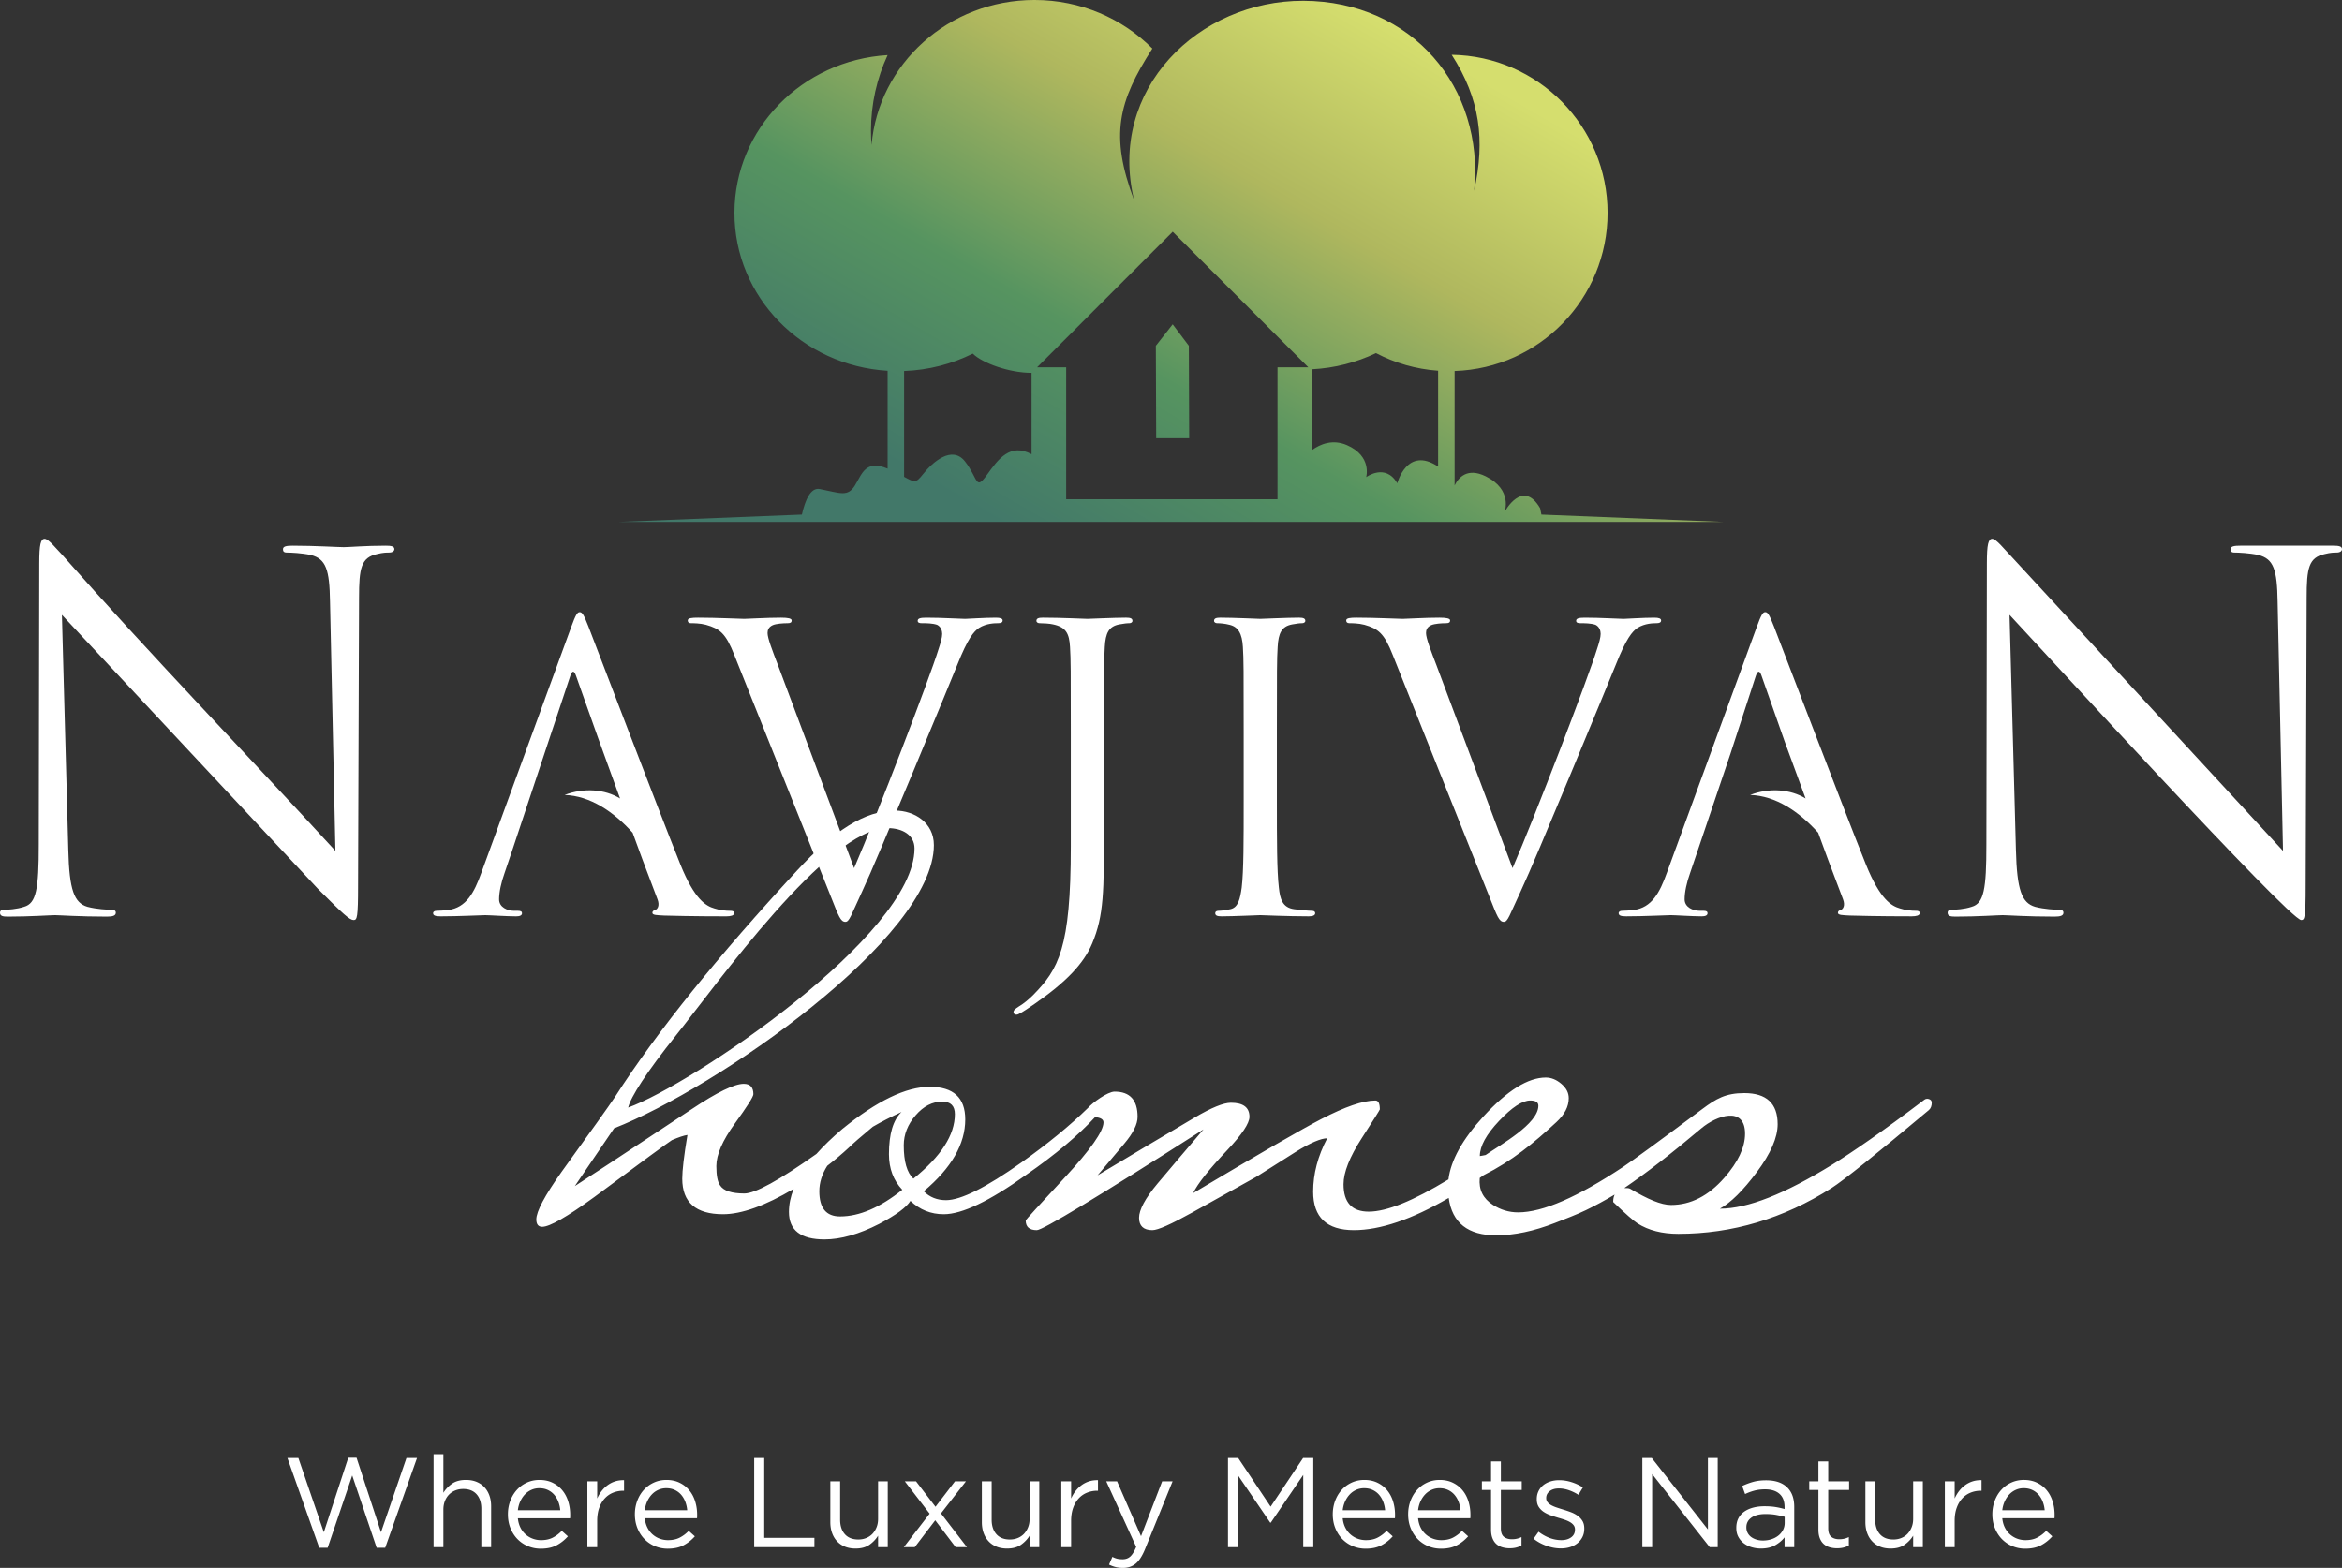 <svg xmlns="http://www.w3.org/2000/svg" width="326.4" height="218.543" viewBox="0 0 3863.47 2586.81" shape-rendering="geometricPrecision" text-rendering="geometricPrecision" image-rendering="optimizeQuality" fill-rule="evenodd" clip-rule="evenodd"><rect x="0" y="0" width="3863.47" height="2586.81" fill="#333333" stroke="none"/><defs><linearGradient id="id0" gradientUnits="userSpaceOnUse" x1="1673.88" y1="877.17" x2="2189.59" y2="-16.07"><stop offset="0" stop-color="#427869"/><stop offset=".329" stop-color="#569460"/><stop offset=".678" stop-color="#afb75e"/><stop offset="1" stop-color="#d5de6e"/></linearGradient><style>.fil1{fill:#fff}</style></defs><g id="Layer_x0020_1"><g id="_105553179693088"><path d="M2399.58 612.13v188.84c6.21-12.84 20.74-30.2 51.32-15.11 45.24 22.32 31.06 58.84 31.06 58.84s29.71-56.14 58.74-6.09l2.07 10.37 301.32 12.14h-1824.7l303.44-12.14c5.51-24.38 14.6-45.09 29.54-42.16 34.43 6.77 45.91 13.53 58.07-6.08 11.72-18.91 17.16-42.84 53.82-27.58V611.75c-141.01-8.51-252.69-121.86-252.69-260.43 0-138.56 111.68-251.92 252.69-260.43-17.64 38.15-27.46 80.41-27.46 124.89 0 7.9.32 15.73.94 23.47C1449.15 105.3 1565.15-.01 1706.53-.01c76.38 0 145.34 30.73 194.42 80.11-56.09 87.51-70.52 142.9-30.07 250.24C1826.22 147.04 1977.77.66 2150.24 1.33c178.89.7 298.84 142.85 281.56 313.59 18.34-84.25 9.77-151.67-37.02-224.53 142.35 2.04 257.17 118.08 257.17 260.91 0 141.22-112.23 256.25-252.34 260.81zm-492.86-41.69l27.8-35.39 26.64 35.39.58 152.56h-54.44l-.58-152.56zm465.66 199.3v-158.1c-36.79-2.59-71.47-12.82-102.49-29.1-32.38 15.42-67.93 24.77-105.35 26.69v133.18c13.28-9.54 33.75-18.3 57.47-7.95 41.86 18.26 31.73 52.75 31.73 52.75s31.74-23.67 51.32 10.15c0 0 15.75-61.86 67.32-27.61zm-264.95 53.99V605.96h50.8l-223.67-223.67-223.67 223.67h47.93v217.77h348.61zm-405.72-74.39v-134.2c-36.56 0-81-15.9-96.98-31.75-34.16 17.05-72.57 27.25-113.28 28.71v174.62c17.61 9.55 19.33 10.57 31.07-4.25 15.52-19.61 47.94-48.69 69.54-20.97 21.61 27.73 16.88 48.7 35.78 22.32 18.91-26.38 38.38-53.42 73.87-34.49z" fill="url(#id0)"/><path class="fil1" d="M2749.69 1440.09c-11.72 32.58-24.77 57.36-54.74 61.26-5.22.65-14.34 1.3-18.91 1.3-3.26 0-5.86 1.3-5.86 3.92 0 3.91 3.91 5.21 12.38 5.21 30.63 0 66.48-1.95 73.65-1.95 7.17 0 35.2 1.95 50.84 1.95 5.86 0 9.77-1.3 9.77-5.21 0-2.62-1.95-3.92-6.51-3.92h-6.52c-11.08 0-24.77-5.86-24.77-18.9 0-11.73 3.26-27.38 9.13-43.67l11.68-34.47 54.8-162.11 41.72-128c3.26-9.78 6.51-9.78 9.76 0l38.35 108.98h.01l34.11 92.9c-24.76-15.26-59.73-18.11-91.47-5.79 42.16 1.23 81.05 27.67 112.22 62.29l16.25 44.27 24.79 65.59c3.91 10.43 0 16.29-3.91 17.6-2.6.65-4.56 1.95-4.56 4.56 0 3.91 7.17 3.91 19.55 4.57 44.97 1.3 92.55 1.3 102.33 1.3 7.17 0 13.03-1.3 13.03-5.21 0-3.27-2.6-3.92-6.52-3.92-6.51 0-16.29-.65-26.07-3.91-13.69-3.91-32.59-14.33-56.05-72.34-39.76-99.06-142.09-368.24-151.86-393-7.82-20.2-10.43-23.46-14.33-23.46-3.91 0-6.52 3.91-14.34 25.42l-147.95 404.73zM931.41 1311.61c31.74-12.32 66.7-9.47 91.47 5.79-24.74-67.38-48.63-134.15-72.46-201.88-3.26-9.78-6.52-9.78-9.78 0l-96.51 290.11-11.68 34.47c-5.86 16.29-9.12 31.93-9.12 43.67 0 13.04 13.68 18.9 24.76 18.9h6.52c4.56 0 6.51 1.3 6.51 3.92 0 3.91-3.91 5.21-9.78 5.21-15.64 0-43.66-1.95-50.83-1.95-7.17 0-43.02 1.95-73.65 1.95-8.48 0-12.39-1.3-12.39-5.21 0-2.62 2.61-3.92 5.87-3.92 4.56 0 13.69-.65 18.9-1.3 29.98-3.91 43.01-28.68 54.74-61.26l147.95-404.73c7.83-21.51 10.43-25.42 14.34-25.42s6.52 3.26 14.34 23.46c9.78 24.76 112.1 293.94 151.86 393 23.46 58.01 42.37 68.43 56.05 72.34 9.77 3.26 19.55 3.91 26.06 3.91 3.91 0 6.52.65 6.52 3.92 0 3.91-5.87 5.21-13.04 5.21-9.78 0-57.35 0-102.33-1.3-12.38-.65-19.55-.65-19.55-4.57 0-2.6 1.95-3.91 4.56-4.56 3.91-1.3 7.82-7.17 3.91-17.6l-24.79-65.59-16.25-44.27c-31.17-34.62-70.07-61.05-112.22-62.29zm-829.28-297.2l422.03 451.71c42.9 42.91 52.74 51.8 59.23 51.8 5.66 0 7.28-4.04 7.28-57.47l1.62-474.36c0-48.58 3.24-66.38 29.95-72.05 9.72-2.43 15.39-2.43 19.43-2.43 5.66 0 8.9-2.42 8.9-5.66 0-4.86-5.66-5.67-14.57-5.67-33.19 0-59.9 2.42-68.94 2.42-8.9 0-47.76-2.42-84.05-2.42-9.72 0-16.19.81-16.19 5.67 0 3.24.81 5.66 6.47 5.66 6.48 0 24.96.81 39.53 4.05 25.09 6.48 30.76 24.28 31.57 76.9l8.91 411.22c-149.36-162.65-305.62-324.02-451.17-488.93-8.09-8.09-21.98-25.91-28.46-25.91-6.47 0-8.91 8.91-8.91 40.48l-.81 463.85c0 73.65-4.04 97.13-24.29 102.8-12.15 4.05-26.71 4.86-33.19 4.86-4.05 0-6.48 1.62-6.48 4.85 0 5.67 4.86 6.47 12.96 6.47 36.42 0 70.42-2.42 77.85-2.42 7.28 0 39.66 2.42 85.68 2.42 9.71 0 14.57-1.62 14.57-6.47 0-3.23-2.43-4.85-6.48-4.85-7.28 0-24.95-.81-40.34-4.86-21.85-6.47-29.95-27.52-31.57-93.9l-10.53-387.75zm3212.91 0c47.49 50.83 461.55 503.51 481.25 503.51 5.66 0 7.28-4.04 7.28-57.47l1.62-474.36c0-48.58 3.24-66.38 29.95-72.05 9.71-2.43 15.38-2.43 19.42-2.43 5.67 0 8.91-2.42 8.91-5.66 0-4.86-5.67-5.67-14.58-5.67H3695.9c-9.72 0-16.2.81-16.2 5.67 0 3.24.81 5.66 6.48 5.66 6.48 0 24.96.81 39.53 4.05 25.09 6.48 30.76 24.28 31.57 76.9l8.9 411.22-451.16-488.93c-8.09-8.09-21.99-25.91-28.47-25.91-6.47 0-8.91 8.91-8.91 40.48l-.81 463.85c0 73.65-4.04 97.13-24.28 102.8-12.14 4.05-26.71 4.86-33.19 4.86-4.04 0-6.47 1.62-6.47 4.85 0 5.67 4.86 6.47 12.96 6.47 36.42 0 70.42-2.42 77.84-2.42 7.28 0 39.67 2.42 85.68 2.42 9.71 0 14.57-1.62 14.57-6.47 0-3.23-2.43-4.85-6.48-4.85-7.28 0-24.96-.81-40.34-4.86-21.85-6.47-29.95-27.52-31.57-93.9l-10.53-387.75zm-2031.23 84.16c-9.77-25.42-17.59-45.63-17.59-54.1 0-4.56 1.3-9.78 8.47-13.03 5.86-2.61 17.6-3.26 24.76-3.26 4.56 0 6.52-1.3 6.52-4.56 0-3.25-5.87-4.56-17.6-4.56-24.76 0-54.09 1.96-60.6 1.96-7.82 0-44.98-1.96-76.26-1.96-10.43 0-16.96.65-16.96 4.56 0 2.61 1.31 4.56 5.22 4.56 3.92 0 14.99 0 24.77 2.61 22.82 6.51 32.6 13.68 46.92 50.18l159.69 399.53c12.38 31.28 15.64 40.41 23.46 40.41 6.52 0 9.13-10.42 27.37-49.53 14.99-31.93 44.33-102.32 84.08-197.48 33.24-80.16 65.83-158.38 72.99-176.62 17.6-44.33 27.38-55.4 35.86-61.27 12.38-7.82 26.72-7.82 31.28-7.82 5.21 0 7.82-1.3 7.82-4.56 0-3.25-3.91-4.56-11.07-4.56-18.91 0-46.92 1.96-50.84 1.96-7.82 0-37.8-1.96-63.87-1.96-10.43 0-14.34 1.31-14.34 5.21 0 3.26 3.25 3.91 7.17 3.91 7.17 0 16.95 0 24.77 2.61 6.52 3.26 8.47 9.78 8.47 14.99 0 5.86-2.61 14.99-5.87 24.76-14.33 46.93-101.66 274.39-139.47 361.73l-125.14-333.7zm537.4 109.49c0-101.67 0-119.93 1.3-140.78 1.3-22.82 6.52-33.89 24.11-37.15 7.82-1.3 11.73-1.95 16.29-1.95 2.61 0 5.21-1.3 5.21-3.91 0-3.91-3.26-5.21-10.43-5.21-19.55 0-60.6 1.96-63.87 1.96-3.26 0-44.33-1.96-73.65-1.96-7.17 0-10.43 1.31-10.43 5.21 0 2.61 2.61 3.91 5.21 3.91 5.87 0 16.95.65 22.16 1.95 21.51 4.56 26.72 14.99 28.03 37.15 1.3 20.85 1.3 39.1 1.3 140.78v188.36c0 168.15-20.21 202.69-62.57 245.7-5.86 5.87-14.98 13.69-22.81 18.26-5.87 3.91-9.13 5.86-9.13 9.78 0 2.6 2.61 3.91 4.56 3.91 1.96 0 3.26-.65 4.56-1.31 6.51-3.25 16.95-10.42 25.42-16.29 52.79-36.5 81.47-67.13 95.16-99.72 19.55-46.27 19.55-86.68 19.55-192.27v-156.42zm285.17 0c0-101.67 0-119.93 1.3-140.78 1.3-22.82 6.52-33.89 24.11-37.15 7.82-1.3 11.73-1.95 16.29-1.95 2.6 0 5.22-1.3 5.22-3.91 0-3.91-3.27-5.21-10.43-5.21-19.55 0-60.61 1.96-63.88 1.96-3.25 0-44.32-1.96-65.82-1.96-7.18 0-10.43 1.31-10.43 5.21 0 2.61 2.61 3.91 5.21 3.91 4.56 0 13.04.65 20.21 2.61 14.33 3.26 20.85 14.33 22.15 36.5 1.31 20.85 1.31 39.1 1.31 140.78v114.71c0 62.56 0 114.05-3.25 141.43-2.61 18.9-5.88 33.24-18.91 35.85-5.87 1.3-13.69 2.6-19.55 2.6-3.91 0-5.21 1.95-5.21 3.92 0 3.91 3.25 5.21 10.43 5.21 19.55 0 60.61-1.95 63.87-1.95 3.26 0 44.33 1.95 80.16 1.95 7.18 0 10.43-1.95 10.43-5.21 0-1.96-1.3-3.92-5.21-3.92-5.87 0-20.2-1.3-29.33-2.6-19.55-2.6-23.46-16.95-25.41-35.85-3.26-27.37-3.26-78.86-3.26-141.43v-114.71zm263.66-109.49c-9.78-25.42-17.6-45.63-17.6-54.1 0-4.56 1.3-9.78 8.47-13.03 5.86-2.61 17.6-3.26 24.77-3.26 4.56 0 6.52-1.3 6.52-4.56 0-3.25-5.86-4.56-17.6-4.56-24.76 0-54.1 1.96-60.61 1.96-7.82 0-44.97-1.96-76.26-1.96-10.43 0-16.94.65-16.94 4.56 0 2.61 1.3 4.56 5.21 4.56s14.99 0 24.77 2.61c22.81 6.51 32.59 13.68 46.92 50.18l159.68 399.53c12.38 31.28 15.64 40.41 23.46 40.41 6.52 0 9.12-10.42 27.37-49.53 14.99-31.93 44.32-102.32 84.07-197.48 33.24-80.16 65.83-158.38 73-176.62 17.6-44.33 27.38-55.4 35.85-61.27 12.38-7.82 26.72-7.82 31.28-7.82 5.22 0 7.82-1.3 7.82-4.56 0-3.25-3.91-4.56-11.08-4.56-18.91 0-46.93 1.96-50.84 1.96-7.82 0-37.8-1.96-63.87-1.96-10.43 0-14.34 1.31-14.34 5.21 0 3.26 3.26 3.91 7.17 3.91 7.17 0 16.94 0 24.77 2.61 6.51 3.26 8.47 9.78 8.47 14.99 0 5.86-2.61 14.99-5.87 24.76-14.34 46.93-101.67 274.39-139.48 361.73l-125.13-333.7z"/><path class="fil1" d="M1540.58 1394.09c0 153.27-358.42 401.1-527.53 467.42l-64.77 95.33c13.04-8.15 77.4-50.52 193.09-127.1 41.55-27.7 70.07-41.55 85.55-41.55 10.59 0 15.89 5.7 15.89 17.11 0 4.08-10.18 20.17-30.55 48.28s-30.56 51.53-30.56 70.27c0 15.48 2.04 26.07 6.11 31.77 5.7 8.96 19.15 13.44 40.13 13.44 17.74 0 57.35-21.72 118.81-65.16 11.89-13.4 26.13-27.12 42.71-41.16 57.03-46.44 105.1-69.66 144.21-69.66 39.1 0 58.66 17.93 58.66 53.78 0 40.74-22.82 80.25-68.44 118.54 9.78 9.78 22 14.67 36.67 14.67 24.44 0 65.99-20.78 124.65-62.33 42.99-30.5 79.49-60.43 109.48-89.74l.03-.03c7.48-8.65 32.43-26.94 43.99-26.94 25.25 0 37.89 13.85 37.89 41.55 0 12.22-7.34 27.09-22.2 44.61-14.87 17.51-29.33 34.83-43.79 51.94 52.96-31.78 106.3-63.58 160.1-95.33 27.67-16.32 47.66-24.44 59.88-24.44 20.37 0 30.56 7.74 30.56 23.22 0 10.59-12.14 29.01-36.67 54.99-30.06 31.85-48.88 55.4-56.22 70.88 110.81-65.99 181.33-106.63 211.43-122.21 39.15-20.27 68.85-30.55 89.21-30.55 4.89 0 7.34 4.89 7.34 14.67 0 .81-9.98 16.7-29.94 47.66-19.96 30.96-29.94 56.22-29.94 75.77 0 30.14 13.85 45.22 41.55 45.22 29.76 0 73.47-17.87 131.52-53.14 3.93-31.66 23.23-66.36 57.9-104.11 39.1-42.57 73.32-63.96 102.66-63.96 8.97 0 17.51 3.46 25.66 10.39 8.15 6.93 12.22 14.66 12.22 23.63 0 13.85-6.72 26.88-20.37 39.51-37.99 35.17-73.15 64-120.02 87.54l-6.42 4.57c-1.91 19.43 5.62 34.17 21.95 44.56 12.39 7.88 26.07 12.22 41.35 12.22 40.54 0 98.25-25.26 173.74-75.36 14.64-9.71 58.22-41.48 130.33-95.31 22.57-16.85 38.34-26.09 69.07-26.09 36.66 0 55 17.11 55 51.33 0 22-11.41 48.28-34.22 78.82-22.81 30.55-43.18 50.72-61.11 60.5 46.44 0 107.51-24.75 184.54-72.11 32.97-20.27 84.22-55.54 152.76-107.54 2.34-1.77 4.86-1.92 7.33-1.23 3.23.92 4.89 2.85 4.89 6.12 0 4.89-1.36 9.26-4.89 12.22-87.73 73.63-141.22 116.31-160.09 128.32-79.71 50.72-164.17 75.77-252.98 75.77-26.89 0-49.26-5.74-67.21-17.11-6.49-4.11-19.96-15.89-40.33-35.44 0-4.89.81-8.96 2.44-12.22-16.6 9.86-32.38 18.4-47.34 25.61-15.8 7.63-34.75 14.79-51.22 21.21-34.77 13.54-67.06 20.39-96.98 20.39-46.45 0-72.52-20.53-78.23-61.72-61.1 35.71-113.44 53.16-156.41 53.16-44.81 0-67.22-21.18-67.22-63.54 0-29.33 7.74-58.66 23.22-87.99-9.77 0-27.55 7.12-52.55 22.81-40.18 25.24-61.58 39.18-64.77 40.94-35.92 19.83-71.13 39.65-105.71 58.87-34.67 19.27-56.42 28.92-65.38 28.92-14.67 0-22-6.93-22-20.36 0-13.04 9.95-31.97 30.55-56.62 25.03-29.93 50.51-59.48 75.77-89.22-173.54 110.81-265.2 166.21-274.97 166.21-12.22 0-18.34-5.29-18.34-16.09 0-.81 21.34-24.29 64.16-70.48 42.72-46.07 64.17-76.58 64.17-91.25 0-4.95-4.63-7.78-13.88-8.68-27.45 29.78-65.23 61.77-113.97 95.45-60.29 43.18-105.51 64.77-135.65 64.77-21.18 0-39.52-7.33-54.99-22-6.52 10.59-23.63 23.22-51.33 37.88-33.41 17.11-63.55 25.66-90.44 25.66-39.11 0-58.66-15.07-58.66-45.22 0-12.37 2.59-25.08 7.79-38.17-47.14 27.89-85.99 41.84-116.56 41.84-44.81 0-67.22-19.55-67.22-58.66 0-13.85 2.85-37.88 8.56-72.1-5.7.81-14.26 3.66-25.67 8.55-6.51 4.08-49.29 35.44-128.32 94.1-44.81 32.59-73.33 48.88-85.55 48.88-6.52 0-9.78-4.07-9.78-12.22 0-13.04 13.85-39.11 41.55-78.22 48.88-67.62 78.21-108.76 87.99-123.43 70.07-109.18 170.79-233.36 300.64-373.96 60.57-65.59 111.91-98.86 161.61-98.86 31.99 0 64.06 20.03 64.06 56.74zm-100.73 464.85c-20.17 16.79-33.31 28.24-39.4 34.34-10.89 10.13-22.81 20.18-35.77 30.14-8.74 13.79-13.11 27.78-13.11 41.96 0 27.71 11.4 41.56 34.22 41.56 31.78 0 66-14.67 102.66-44-14.66-15.48-22-35.03-22-58.66 0-33.4 6.93-56.62 20.77-69.66-17.48 8.03-33.26 16.14-47.36 24.32zm68.74-459.1c0-22-19.44-33.61-44.69-33.61-98.55 0-283.02 259.93-348.2 341.3-49.72 62.06-75.36 102.65-79.43 119.76 104.19-37.34 472.33-284.79 472.33-427.45zm66.61 438.45c0-13.85-6.93-20.77-20.78-20.77-16.29 0-30.96 7.53-43.99 22.61-13.04 15.07-19.56 31.57-19.56 49.5 0 26.88 5.3 45.22 15.89 54.99 45.62-36.66 68.43-72.1 68.43-106.32zm875.54 67.32c23.89-16.7 87-51.1 87-81.38 0-5.7-4.48-8.55-13.44-8.55-13.04 0-30.14 11.21-51.33 33.61-21.18 22.4-31.78 41.75-31.78 58.05 2.23-.44 5.53-.73 9.55-1.73zm427.96-35.14c0-46.33-47.08-30.08-72.3-8.74-48.23 40.84-90.53 73.58-126.9 98.36 4.08 0 7.57-.1 9.78 1.22 28.8 17.24 50.92 26.68 67.22 26.68 32.59 0 61.84-14.95 87.99-44.81 22.72-25.94 34.21-50.11 34.21-72.72z"/><path d="M474.1 2405.54h18.06l42.01 122.45 40.33-122.88h13.66l40.33 122.88 42.01-122.45h17.43l-52.51 148.08h-14.07l-40.33-119.31-40.54 119.31h-13.86l-52.51-148.08zm241.14-6.31h16.18v63.65c3.64-5.88 8.4-10.89 14.28-15.02 5.88-4.13 13.51-6.2 22.9-6.2 6.58 0 12.42 1.06 17.54 3.15 5.11 2.1 9.45 5.08 13.03 8.93 3.57 3.85 6.3 8.43 8.19 13.76 1.89 5.32 2.84 11.2 2.84 17.64v67.43h-16.18v-63.29c0-10.05-2.59-18.03-7.78-23.91-5.18-5.85-12.6-8.79-22.26-8.79-4.62 0-8.93.81-12.92 2.42-3.99 1.61-7.46 3.92-10.4 6.9-2.94 3.01-5.22 6.62-6.83 10.82-1.62 4.16-2.42 8.79-2.42 13.83v62.04h-16.18v-153.34zm209 92.42c-.43-4.87-1.47-9.49-3.15-13.9-1.68-4.38-3.95-8.23-6.83-11.59-2.87-3.32-6.37-5.98-10.5-7.91-4.13-1.95-8.86-2.93-14.18-2.93-4.62 0-8.96.91-13.02 2.73-4.06 1.79-7.63 4.34-10.71 7.6-3.08 3.28-5.64 7.14-7.67 11.58-2.03 4.48-3.33 9.28-3.89 14.42h69.95zm-69.95 13.24c.56 5.74 1.96 10.85 4.2 15.33s5.11 8.26 8.61 11.35c3.51 3.08 7.42 5.42 11.77 7.03 4.34 1.61 8.89 2.42 13.65 2.42 7.56 0 14.04-1.4 19.42-4.2 5.4-2.8 10.33-6.52 14.81-11.14l10.08 9.04c-5.46 6.16-11.7 11.09-18.7 14.81-7 3.71-15.68 5.57-26.05 5.57-7.42 0-14.42-1.36-21.01-4.09-6.58-2.73-12.32-6.59-17.22-11.56-4.9-4.97-8.79-10.96-11.66-17.96-2.87-7-4.31-14.7-4.31-23.11 0-7.84 1.3-15.23 3.89-22.16s6.2-12.95 10.82-18.06c4.62-5.11 10.11-9.14 16.49-12.07 6.37-2.94 13.34-4.42 20.9-4.42 7.99 0 15.13 1.51 21.43 4.52 6.3 3.01 11.62 7.11 15.96 12.29 4.34 5.18 7.63 11.27 9.87 18.27 2.24 7 3.36 14.49 3.36 22.48v2.42c0 .91-.07 1.99-.21 3.26h-86.12zm114.69-60.92h16.18v28.35c1.95-4.48 4.41-8.61 7.35-12.39 2.94-3.78 6.3-7.04 10.08-9.77 3.78-2.73 7.91-4.8 12.39-6.2 4.48-1.4 9.31-2.03 14.49-1.89v17.43h-1.26c-5.88 0-11.44 1.05-16.7 3.15-5.26 2.1-9.84 5.25-13.76 9.45-3.92 4.2-7.01 9.41-9.24 15.65-2.25 6.23-3.36 13.4-3.36 21.53v43.27h-16.18v-108.6zm164.68 47.68c-.42-4.87-1.47-9.49-3.15-13.9-1.68-4.38-3.95-8.23-6.82-11.59-2.87-3.32-6.38-5.98-10.5-7.91-4.13-1.95-8.86-2.93-14.18-2.93-4.62 0-8.96.91-13.02 2.73-4.06 1.79-7.63 4.34-10.71 7.6-3.08 3.28-5.63 7.14-7.67 11.58-2.03 4.48-3.32 9.28-3.89 14.42h69.95zm-69.95 13.24c.56 5.74 1.96 10.85 4.21 15.33 2.24 4.48 5.11 8.26 8.61 11.35 3.5 3.08 7.42 5.42 11.77 7.03 4.34 1.61 8.89 2.42 13.65 2.42 7.56 0 14.04-1.4 19.43-4.2 5.39-2.8 10.33-6.52 14.81-11.14l10.08 9.04c-5.46 6.16-11.7 11.09-18.7 14.81-7.01 3.71-15.68 5.57-26.05 5.57-7.42 0-14.42-1.36-21.01-4.09-6.58-2.73-12.32-6.59-17.22-11.56-4.9-4.97-8.79-10.96-11.66-17.96-2.87-7-4.3-14.7-4.3-23.11 0-7.84 1.29-15.23 3.89-22.16 2.59-6.93 6.19-12.95 10.81-18.06 4.62-5.11 10.12-9.14 16.49-12.07 6.37-2.94 13.34-4.42 20.9-4.42 7.98 0 15.12 1.51 21.42 4.52 6.3 3.01 11.62 7.11 15.96 12.29 4.34 5.18 7.64 11.27 9.87 18.27 2.24 7 3.36 14.49 3.36 22.48v2.42c0 .91-.07 1.99-.21 3.26h-86.12zm180.44-99.35h16.59v131.7h82.76v15.34h-99.35v-147.03zm167.2 149.34c-6.58 0-12.43-1.05-17.54-3.15-5.11-2.1-9.45-5.07-13.02-8.93-3.57-3.85-6.3-8.43-8.19-13.76-1.89-5.32-2.84-11.2-2.84-17.64v-67.43h16.17v63.29c0 10.05 2.59 18.03 7.78 23.91 5.18 5.85 12.6 8.79 22.27 8.79 4.62 0 8.93-.81 12.92-2.42 3.99-1.61 7.42-3.92 10.29-6.89 2.87-3.01 5.15-6.62 6.83-10.82 1.68-4.16 2.52-8.79 2.52-13.83v-62.04h15.96v108.6h-15.96v-18.91c-3.64 5.89-8.4 10.89-14.28 15.02-5.88 4.13-13.51 6.2-22.9 6.2zm122.25-57.55l-40.96-53.35h18.49l32.13 42.01 32.14-42.01h18.06l-41.17 52.93 42.84 55.67h-18.69l-33.61-44.33-33.82 44.33h-18.06l42.64-55.25zm127.71 57.55c-6.58 0-12.43-1.05-17.54-3.15-5.11-2.1-9.45-5.07-13.02-8.93-3.57-3.85-6.3-8.43-8.19-13.76-1.89-5.32-2.84-11.2-2.84-17.64v-67.43h16.17v63.29c0 10.05 2.59 18.03 7.78 23.91 5.18 5.85 12.6 8.79 22.27 8.79 4.62 0 8.93-.81 12.92-2.42 3.99-1.61 7.42-3.92 10.29-6.89 2.87-3.01 5.15-6.62 6.83-10.82 1.68-4.16 2.52-8.79 2.52-13.83v-62.04h15.96v108.6h-15.96v-18.91c-3.64 5.89-8.4 10.89-14.28 15.02-5.88 4.13-13.52 6.2-22.9 6.2zm89.48-110.91h16.18v28.35c1.96-4.48 4.41-8.61 7.35-12.39 2.94-3.78 6.3-7.04 10.08-9.77 3.78-2.73 7.91-4.8 12.39-6.2 4.48-1.4 9.31-2.03 14.49-1.89v17.43h-1.26c-5.88 0-11.45 1.05-16.7 3.15-5.26 2.1-9.84 5.25-13.76 9.45-3.92 4.2-7 9.41-9.24 15.65-2.24 6.23-3.36 13.4-3.36 21.53v43.27h-16.18v-108.6zm101.87 142.84c-4.48 0-8.54-.46-12.18-1.37-3.64-.91-7.28-2.27-10.92-4.09l5.46-12.81c2.66 1.4 5.28 2.42 7.88 3.05 2.59.63 5.63.94 9.14.94 4.9 0 9.03-1.47 12.39-4.41 3.36-2.94 6.65-8.26 9.87-15.96l-49.36-108.18h17.86l39.48 90.53 34.87-90.53h17.22l-45.58 112.17c-4.63 11.2-9.77 19.11-15.44 23.73-5.67 4.62-12.57 6.93-20.69 6.93zm173.08-181.27h16.81l53.56 80.24 53.56-80.24h16.8v147.03h-16.59v-119.1l-53.56 78.76h-.84l-53.56-78.56v118.89h-16.18v-147.03zm259.21 86.11c-.43-4.87-1.47-9.49-3.15-13.9-1.68-4.38-3.95-8.23-6.83-11.59-2.87-3.32-6.37-5.98-10.5-7.91-4.13-1.95-8.86-2.93-14.18-2.93-4.62 0-8.96.91-13.02 2.73-4.06 1.79-7.63 4.34-10.71 7.6-3.08 3.28-5.64 7.14-7.67 11.58-2.03 4.48-3.33 9.28-3.89 14.42h69.95zm-69.95 13.24c.56 5.74 1.96 10.85 4.2 15.33s5.11 8.26 8.61 11.35c3.5 3.08 7.42 5.42 11.77 7.03 4.34 1.61 8.89 2.42 13.65 2.42 7.56 0 14.04-1.4 19.42-4.2 5.4-2.8 10.33-6.52 14.81-11.14l10.08 9.04c-5.46 6.16-11.7 11.09-18.7 14.81-7 3.71-15.68 5.57-26.05 5.57-7.42 0-14.42-1.36-21.01-4.09-6.58-2.73-12.32-6.59-17.22-11.56-4.9-4.97-8.79-10.96-11.65-17.96-2.87-7-4.31-14.7-4.31-23.11 0-7.84 1.29-15.23 3.89-22.16 2.59-6.93 6.2-12.95 10.82-18.06 4.62-5.11 10.12-9.14 16.49-12.07 6.37-2.94 13.34-4.42 20.9-4.42 7.99 0 15.13 1.51 21.43 4.52 6.3 3.01 11.62 7.11 15.96 12.29 4.34 5.18 7.63 11.27 9.87 18.27 2.24 7 3.36 14.49 3.36 22.48v2.42c0 .91-.07 1.99-.21 3.26h-86.12zm194.3-13.24c-.42-4.87-1.47-9.49-3.15-13.9-1.68-4.38-3.95-8.23-6.83-11.59-2.87-3.32-6.37-5.98-10.5-7.91-4.13-1.95-8.86-2.93-14.18-2.93-4.62 0-8.96.91-13.02 2.73-4.06 1.79-7.64 4.34-10.71 7.6-3.08 3.28-5.64 7.14-7.67 11.58-2.03 4.48-3.32 9.28-3.89 14.42h69.95zm-69.95 13.24c.56 5.74 1.96 10.85 4.21 15.33 2.24 4.48 5.11 8.26 8.61 11.35 3.51 3.08 7.42 5.42 11.77 7.03 4.34 1.61 8.89 2.42 13.65 2.42 7.56 0 14.04-1.4 19.43-4.2 5.39-2.8 10.33-6.52 14.81-11.14l10.08 9.04c-5.46 6.16-11.69 11.09-18.7 14.81-7 3.71-15.68 5.57-26.05 5.57-7.42 0-14.42-1.36-21-4.09-6.58-2.73-12.32-6.59-17.22-11.56-4.9-4.97-8.79-10.96-11.66-17.96-2.87-7-4.31-14.7-4.31-23.11 0-7.84 1.3-15.23 3.89-22.16s6.2-12.95 10.82-18.06c4.62-5.11 10.12-9.14 16.49-12.07 6.37-2.94 13.34-4.42 20.9-4.42 7.98 0 15.12 1.51 21.42 4.52 6.3 3.01 11.62 7.11 15.96 12.29 4.34 5.18 7.63 11.27 9.87 18.27 2.24 7 3.36 14.49 3.36 22.48v2.42c0 .91-.07 1.99-.21 3.26h-86.12zm151.03 49.57c-4.34 0-8.4-.56-12.18-1.68-3.78-1.12-7.04-2.91-9.77-5.36-2.73-2.45-4.86-5.64-6.41-9.56-1.54-3.92-2.31-8.61-2.31-14.07v-65.54h-15.12v-14.28h15.12v-32.77h16.18v32.77h34.45v14.28h-34.45v63.27c0 6.72 1.68 11.38 5.04 14.04 3.36 2.66 7.77 3.99 13.23 3.99 2.8 0 5.42-.28 7.87-.81s5.08-1.44 7.88-2.77v13.86c-2.8 1.54-5.78 2.7-8.93 3.46-3.15.77-6.69 1.16-10.61 1.16zm84.45.21c-7.85 0-15.75-1.44-23.73-4.3-7.98-2.88-15.05-6.76-21.22-11.66l8.19-11.56c5.88 4.48 12.01 7.91 18.38 10.29 6.38 2.38 12.78 3.57 19.22 3.57 6.58 0 11.97-1.54 16.18-4.62 4.2-3.08 6.29-7.28 6.29-12.6v-.42c0-2.66-.73-4.97-2.2-6.93-1.47-1.96-3.47-3.68-5.99-5.15-2.52-1.47-5.42-2.76-8.71-3.88a193.7 193.7 0 00-10.19-3.15c-4.2-1.26-8.44-2.62-12.71-4.09-4.27-1.47-8.12-3.33-11.55-5.57-3.44-2.24-6.23-5.04-8.41-8.4-2.17-3.36-3.25-7.57-3.25-12.61v-.42c0-4.62.91-8.86 2.73-12.71 1.82-3.85 4.38-7.14 7.66-9.87 3.29-2.73 7.22-4.83 11.77-6.3 4.55-1.47 9.48-2.21 14.8-2.21 6.72 0 13.51 1.08 20.38 3.25 6.86 2.17 13.09 5.08 18.7 8.72l-7.35 12.18c-5.05-3.22-10.33-5.78-15.86-7.67-5.53-1.89-10.96-2.84-16.28-2.84-6.44 0-11.56 1.51-15.34 4.52-3.78 3.01-5.67 6.76-5.67 11.24v.42c0 2.52.77 4.72 2.31 6.62 1.54 1.89 3.61 3.53 6.2 4.94 2.59 1.4 5.57 2.66 8.93 3.78 3.36 1.12 6.87 2.24 10.5 3.36 4.2 1.26 8.37 2.66 12.5 4.2 4.13 1.54 7.88 3.5 11.24 5.88 3.36 2.38 6.06 5.25 8.08 8.61 2.03 3.36 3.05 7.49 3.05 12.39v.43c0 5.18-1.02 9.77-3.05 13.76s-4.76 7.39-8.19 10.19c-3.43 2.8-7.49 4.94-12.18 6.41-4.69 1.47-9.77 2.21-15.23 2.21zm134.43-149.13h15.55l92.63 117.83v-117.83h16.17v147.03h-13.23L2725.44 2432v120.57h-16.17v-147.03zm198.81 136.11c5.04 0 9.73-.7 14.04-2.1 4.34-1.4 8.12-3.36 11.41-5.95 3.29-2.59 5.84-5.63 7.74-9.21 1.89-3.53 2.83-7.49 2.83-11.8v-10.05c-4.06-1.09-8.64-2.13-13.82-3.11-5.14-.98-11.1-1.47-17.79-1.47-10.04 0-17.82 2-23.35 5.95-5.5 3.99-8.26 9.24-8.26 15.79v.42c0 3.33.74 6.38 2.21 9.1a20.42 20.42 0 005.95 6.79c2.52 1.79 5.43 3.19 8.68 4.17 3.29.98 6.76 1.47 10.37 1.47zm-3.26 13.23c-5.04 0-10.01-.7-14.91-2.1-4.9-1.4-9.24-3.54-13.03-6.41a33.465 33.465 0 01-9.14-10.61c-2.31-4.2-3.46-9.1-3.46-14.71v-.42c0-5.88 1.12-11.03 3.36-15.44 2.24-4.41 5.43-8.09 9.56-11.03 4.13-2.94 9.04-5.18 14.7-6.72 5.67-1.54 11.94-2.31 18.8-2.31 7 0 13.05.42 18.17 1.26 5.11.84 10.12 1.96 15.02 3.36v-3.33c0-9.63-2.8-16.87-8.41-21.81-5.6-4.93-13.51-7.42-23.73-7.42-6.44 0-12.28.7-17.54 2.1a91.06 91.06 0 00-15.44 5.67l-4.83-13.3c6.02-2.84 12.11-5.11 18.27-6.83 6.16-1.72 13.23-2.56 21.21-2.56 15.41 0 27.1 3.99 35.08 11.97 7.57 7.57 11.35 18.21 11.35 31.93v66.38h-15.97v-16.18c-3.78 4.9-8.86 9.21-15.23 12.92-6.38 3.71-14.32 5.57-23.84 5.57zm125.61-.42c-4.34 0-8.4-.56-12.18-1.68-3.78-1.12-7.04-2.91-9.77-5.36-2.73-2.45-4.86-5.64-6.41-9.56-1.54-3.92-2.31-8.61-2.31-14.07v-65.54h-15.12v-14.28h15.12v-32.77h16.18v32.77h34.45v14.28h-34.45v63.27c0 6.72 1.68 11.38 5.04 14.04 3.36 2.66 7.77 3.99 13.23 3.99 2.8 0 5.42-.28 7.87-.81s5.08-1.44 7.88-2.77v13.86c-2.8 1.54-5.78 2.7-8.93 3.46-3.15.77-6.69 1.16-10.61 1.16zm88.44.42c-6.58 0-12.43-1.05-17.54-3.15-5.11-2.1-9.45-5.07-13.03-8.93-3.57-3.85-6.3-8.43-8.19-13.76-1.89-5.32-2.84-11.2-2.84-17.64v-67.43h16.18v63.29c0 10.05 2.59 18.03 7.77 23.91 5.18 5.85 12.6 8.79 22.27 8.79 4.62 0 8.93-.81 12.92-2.42 3.99-1.61 7.42-3.92 10.29-6.89 2.87-3.01 5.15-6.62 6.83-10.82 1.68-4.16 2.52-8.79 2.52-13.83v-62.04H3172v108.6h-15.96v-18.91c-3.64 5.89-8.4 10.89-14.28 15.02-5.88 4.13-13.51 6.2-22.9 6.2zm89.48-110.91h16.17v28.35c1.96-4.48 4.41-8.61 7.35-12.39 2.93-3.78 6.3-7.04 10.08-9.77 3.78-2.73 7.91-4.8 12.39-6.2 4.48-1.4 9.31-2.03 14.49-1.89v17.43h-1.26c-5.88 0-11.44 1.05-16.7 3.15-5.26 2.1-9.84 5.25-13.76 9.45-3.92 4.2-7 9.41-9.24 15.65-2.25 6.23-3.36 13.4-3.36 21.53v43.27h-16.17v-108.6zm164.68 47.68c-.42-4.87-1.47-9.49-3.15-13.9-1.68-4.38-3.95-8.23-6.83-11.59-2.87-3.32-6.37-5.98-10.5-7.91-4.13-1.95-8.86-2.93-14.18-2.93-4.62 0-8.96.91-13.02 2.73-4.06 1.79-7.63 4.34-10.71 7.6-3.08 3.28-5.64 7.14-7.67 11.58-2.03 4.48-3.32 9.28-3.89 14.42h69.95zm-69.95 13.24c.56 5.74 1.96 10.85 4.2 15.33s5.11 8.26 8.61 11.35c3.51 3.08 7.42 5.42 11.77 7.03 4.34 1.61 8.89 2.42 13.65 2.42 7.56 0 14.04-1.4 19.42-4.2 5.4-2.8 10.33-6.52 14.81-11.14l10.08 9.04c-5.46 6.16-11.69 11.09-18.7 14.81-7 3.71-15.68 5.57-26.05 5.57-7.42 0-14.42-1.36-21-4.09-6.58-2.73-12.32-6.59-17.22-11.56-4.9-4.97-8.79-10.96-11.66-17.96-2.87-7-4.31-14.7-4.31-23.11 0-7.84 1.3-15.23 3.89-22.16s6.2-12.95 10.82-18.06c4.62-5.11 10.12-9.14 16.49-12.07 6.37-2.94 13.34-4.42 20.9-4.42 7.98 0 15.12 1.51 21.42 4.52 6.3 3.01 11.62 7.11 15.96 12.29 4.34 5.18 7.63 11.27 9.87 18.27 2.24 7 3.36 14.49 3.36 22.48v2.42c0 .91-.07 1.99-.21 3.26h-86.12z" fill="#fff" fill-rule="nonzero"/></g></g></svg>